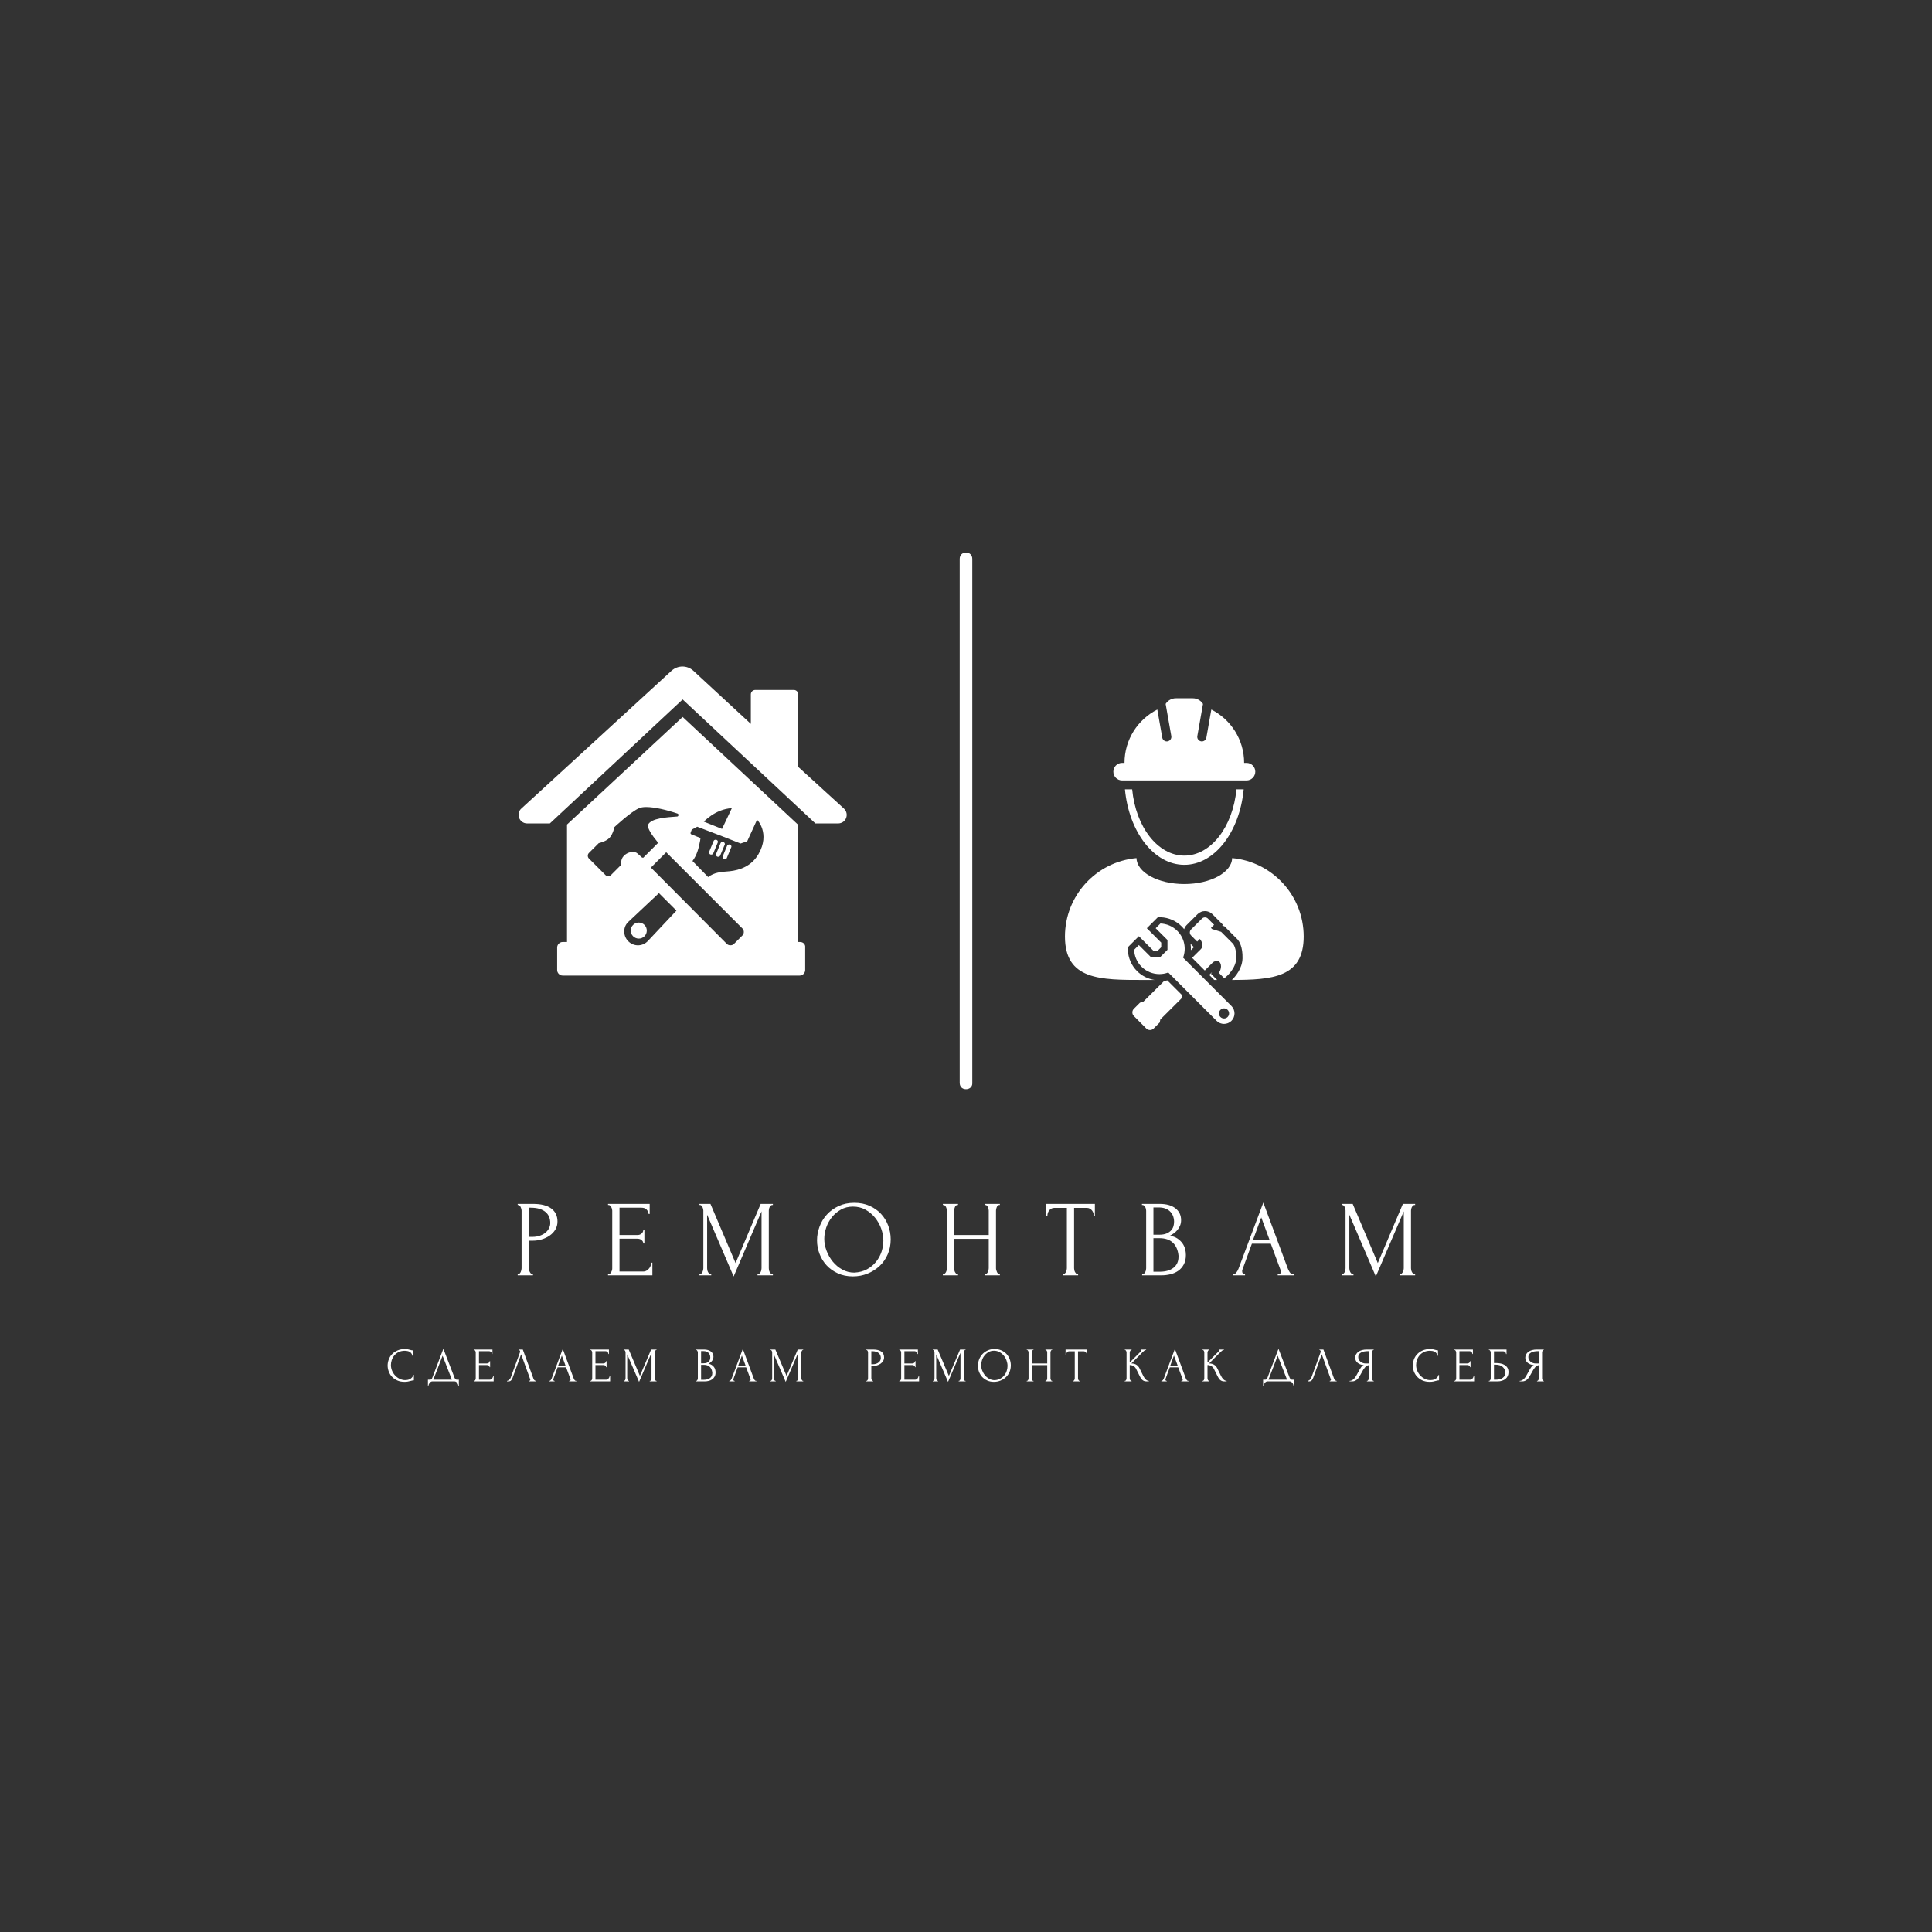 <?xml version="1.0" encoding="UTF-8" standalone="no"?> <svg xmlns="http://www.w3.org/2000/svg" xmlns:xlink="http://www.w3.org/1999/xlink" width="500" height="500" viewBox="0 0 500 500" xml:space="preserve"><rect x="0" y="0" width="500" height="500" fill="#333333" stroke="none"/> <desc>Created with Fabric.js 3.6.3</desc> <defs> </defs> <g transform="matrix(1,0,0,1,250.216,321.25)" style=""><path fill="#ffffff" opacity="1" d="M-116.24-9.40L-116.24-9.68L-112.27-9.68Q-109.16-9.68-107.55-8.49Q-105.94-7.30-105.94-5.12L-105.94-5.12Q-105.94-3.94-106.50-3.02Q-107.06-2.10-107.97-1.47Q-108.88-0.84-110.01-0.50Q-111.15-0.16-112.27-0.16L-112.27-0.16L-113.33-0.16L-113.33 6.98Q-113.33 7.20-113.27 7.47Q-113.22 7.73-113.09 7.96Q-112.97 8.18-112.81 8.35Q-112.66 8.52-112.43 8.52L-112.43 8.52L-112.29 8.52L-112.29 8.80L-116.24 8.80L-116.24 8.52L-116.10 8.52Q-115.91 8.52-115.74 8.35Q-115.57 8.18-115.46 7.96Q-115.35 7.73-115.29 7.47Q-115.23 7.20-115.23 6.98L-115.23 6.98L-115.23-7.95Q-115.23-8.34-115.46-8.84Q-115.68-9.35-116.10-9.40L-116.10-9.40L-116.24-9.40ZM-112.94-8.70L-113.33-8.70L-113.33-1.14L-112.49-1.14Q-111.37-1.14-110.49-1.45Q-109.61-1.76-109.02-2.26Q-108.43-2.77-108.12-3.41Q-107.81-4.06-107.81-4.73L-107.81-4.73Q-107.81-5.54-108.08-6.25Q-108.35-6.97-108.95-7.51Q-109.55-8.06-110.53-8.38Q-111.51-8.70-112.94-8.70L-112.94-8.70Z"></path><path fill="#ffffff" opacity="1" d="M-92.86 8.80L-92.86 8.52L-92.72 8.52Q-92.50 8.52-92.33 8.36Q-92.16 8.21-92.04 7.98Q-91.91 7.76-91.84 7.51Q-91.77 7.26-91.77 7.03L-91.77 7.03L-91.77-7.95Q-91.77-8.14-91.84-8.40Q-91.91-8.65-92.04-8.87Q-92.16-9.10-92.33-9.25Q-92.50-9.40-92.72-9.40L-92.72-9.40L-92.86-9.40L-92.86-9.68L-82.08-9.68L-82.08-7.08L-82.36-7.08Q-82.42-7.72-82.87-8.21Q-83.31-8.70-84.27-8.70L-84.27-8.70L-89.89-8.70L-89.89-1.62L-85.25-1.62Q-84.60-1.62-84.17-2.01Q-83.73-2.40-83.73-2.94L-83.73-2.94L-83.45-2.94L-83.45 0.56L-83.73 0.56Q-83.73 0.06-84.15-0.30Q-84.57-0.67-85.25-0.67L-85.25-0.67L-89.89-0.67L-89.89 7.82L-83.76 7.82Q-83.23 7.82-82.84 7.56Q-82.45 7.31-82.18 6.96Q-81.91 6.61-81.79 6.21Q-81.66 5.80-81.66 5.52L-81.66 5.52L-81.38 5.52L-81.38 8.80L-92.86 8.80Z"></path><path fill="#ffffff" opacity="1" d="M-54.17 8.80L-54.17 8.52L-54.03 8.52Q-53.83 8.52-53.66 8.35Q-53.49 8.18-53.37 7.96Q-53.24 7.73-53.19 7.47Q-53.13 7.20-53.13 6.98L-53.13 6.98L-53.13-7.75L-60.35 9.10L-67.21-6.88L-67.21 6.98Q-67.21 7.20-67.16 7.47Q-67.10 7.73-66.98 7.96Q-66.85 8.18-66.68 8.35Q-66.51 8.52-66.29 8.52L-66.29 8.52L-66.15 8.52L-66.15 8.80L-69.20 8.80L-69.20 8.52L-69.06 8.52Q-68.87 8.52-68.70 8.35Q-68.53 8.18-68.42 7.96Q-68.31 7.73-68.25 7.47Q-68.19 7.20-68.19 6.98L-68.19 6.98L-68.19-7.95Q-68.19-8.14-68.25-8.40Q-68.31-8.65-68.42-8.87Q-68.53-9.10-68.70-9.25Q-68.87-9.40-69.06-9.40L-69.06-9.40L-69.20-9.40L-69.20-9.68L-66.35-9.68L-59.85 5.63L-53.35-9.68L-50.19-9.68L-50.19-9.40L-50.33-9.40Q-50.55-9.40-50.72-9.25Q-50.89-9.10-51.02-8.87Q-51.14-8.65-51.20-8.40Q-51.25-8.14-51.25-7.95L-51.25-7.95L-51.25 6.98Q-51.25 7.20-51.20 7.47Q-51.14 7.73-51.02 7.96Q-50.89 8.18-50.72 8.35Q-50.55 8.52-50.33 8.52L-50.33 8.52L-50.19 8.52L-50.19 8.80L-54.17 8.80Z"></path><path fill="#ffffff" opacity="1" d="M-29.11-9.96L-29.11-9.96Q-26.92-9.96-25.19-9.19Q-23.45-8.42-22.23-7.12Q-21.01-5.82-20.36-4.10Q-19.70-2.38-19.70-0.50L-19.70-0.50Q-19.70 1.60-20.47 3.36Q-21.24 5.13-22.58 6.39Q-23.93 7.65-25.70 8.36Q-27.48 9.08-29.50 9.08L-29.50 9.08Q-31.65 9.08-33.38 8.29Q-35.10 7.51-36.29 6.22Q-37.48 4.93-38.12 3.25Q-38.77 1.57-38.77-0.25L-38.77-0.25Q-38.77-2.04-38.12-3.79Q-37.48-5.54-36.23-6.91Q-34.99-8.28-33.19-9.12Q-31.40-9.96-29.11-9.96ZM-29.13 8.10L-29.13 8.10Q-27.26 8.01-25.84 7.24Q-24.43 6.47-23.48 5.28Q-22.53 4.09-22.06 2.66Q-21.60 1.24-21.60-0.16L-21.60-0.16Q-21.60-1.70-22.16-3.27Q-22.72-4.84-23.76-6.11Q-24.79-7.39-26.24-8.19Q-27.68-8.98-29.47-8.98L-29.47-8.98Q-31.21-8.98-32.58-8.21Q-33.95-7.44-34.92-6.24Q-35.88-5.04-36.39-3.55Q-36.89-2.07-36.89-0.64L-36.89-0.64Q-36.89 0.90-36.30 2.45Q-35.71 4.01-34.68 5.27Q-33.64 6.53-32.23 7.31Q-30.81 8.10-29.13 8.10Z"></path><path fill="#ffffff" opacity="1" d="M4.63 8.80L4.63 8.52L4.77 8.52Q4.97 8.52 5.14 8.36Q5.31 8.21 5.43 7.97Q5.56 7.73 5.61 7.47Q5.67 7.20 5.67 6.98L5.67 6.98L5.67-0.64L-3.29-0.64L-3.29 6.98Q-3.29 7.20-3.23 7.47Q-3.18 7.73-3.07 7.96Q-2.95 8.18-2.80 8.35Q-2.65 8.52-2.42 8.52L-2.42 8.52L-2.28 8.52L-2.28 8.80L-6.20 8.80L-6.20 8.52L-6.06 8.52Q-5.87 8.52-5.70 8.36Q-5.53 8.21-5.40 7.97Q-5.28 7.73-5.22 7.47Q-5.17 7.20-5.17 6.98L-5.17 6.98L-5.17-7.95Q-5.17-8.14-5.22-8.40Q-5.28-8.65-5.39-8.87Q-5.50-9.10-5.67-9.25Q-5.84-9.40-6.06-9.40L-6.06-9.40L-6.20-9.40L-6.20-9.68L-2.28-9.68L-2.28-9.40L-2.42-9.40Q-2.65-9.40-2.81-9.25Q-2.98-9.10-3.08-8.87Q-3.18-8.65-3.23-8.40Q-3.29-8.14-3.29-7.95L-3.29-7.95L-3.29-1.62L5.67-1.62L5.67-7.95Q5.67-8.14 5.61-8.40Q5.56-8.65 5.45-8.87Q5.33-9.10 5.17-9.25Q5.00-9.40 4.77-9.40L4.77-9.40L4.63-9.40L4.63-9.68L8.55-9.68L8.55-9.40L8.41-9.40Q8.19-9.40 8.02-9.25Q7.85-9.10 7.76-8.87Q7.66-8.65 7.60-8.40Q7.55-8.14 7.55-7.95L7.55-7.95L7.55 6.98Q7.55 7.20 7.62 7.47Q7.69 7.73 7.80 7.96Q7.91 8.18 8.06 8.35Q8.22 8.52 8.41 8.52L8.41 8.52L8.55 8.52L8.55 8.80L4.63 8.80Z"></path><path fill="#ffffff" opacity="1" d="M28.66 8.52L28.66 8.52L28.80 8.52L28.80 8.80L24.82 8.80L24.82 8.52L24.96 8.52Q25.19 8.52 25.35 8.35Q25.52 8.18 25.65 7.96Q25.77 7.73 25.83 7.47Q25.89 7.20 25.89 6.98L25.89 6.98L25.89-8.65L22.64-8.65Q22.19-8.65 21.85-8.45Q21.52-8.26 21.29-7.96Q21.07-7.67 20.96-7.32Q20.85-6.97 20.85-6.63L20.85-6.63L20.57-6.63L20.57-9.68L33.14-9.68L33.14-6.63L32.86-6.63Q32.86-6.97 32.75-7.32Q32.63-7.67 32.41-7.96Q32.19-8.26 31.85-8.45Q31.51-8.65 31.07-8.65L31.07-8.65L27.76-8.65L27.76 6.98Q27.76 7.20 27.82 7.47Q27.87 7.73 28.00 7.96Q28.13 8.18 28.28 8.35Q28.43 8.52 28.66 8.52Z"></path><path fill="#ffffff" opacity="1" d="M45.37 8.80L45.37 8.52L45.51 8.52Q45.71 8.52 45.88 8.35Q46.05 8.18 46.17 7.96Q46.30 7.73 46.35 7.47Q46.41 7.20 46.41 6.98L46.41 6.98L46.41-7.92Q46.41-8.12 46.35-8.37Q46.30-8.62 46.17-8.86Q46.05-9.10 45.86-9.25Q45.68-9.40 45.46-9.40L45.46-9.40L45.32-9.40L45.32-9.68L49.91-9.68Q52.51-9.68 53.98-8.54Q55.45-7.39 55.45-5.48L55.45-5.48Q55.45-4.67 55.17-4.03Q54.89-3.38 54.46-2.88Q54.03-2.38 53.52-2.03Q53.02-1.68 52.57-1.45L52.57-1.45Q53.75-1.23 54.53-0.70Q55.31-0.16 55.80 0.52Q56.29 1.21 56.49 1.99Q56.69 2.78 56.69 3.53L56.69 3.53Q56.69 4.99 56.15 5.98Q55.62 6.98 54.74 7.61Q53.86 8.24 52.72 8.52Q51.59 8.80 50.39 8.80L50.39 8.80L45.37 8.80ZM54.78 4.01L54.78 3.70Q54.56 1.54 53.33 0.37Q52.09-0.81 49.85-0.81L49.85-0.81L48.29-0.81L48.29 7.87L49.91 7.87Q52.18 7.87 53.48 6.85Q54.78 5.83 54.78 4.01L54.78 4.01ZM53.63-5.04L53.63-5.23Q53.55-6.86 52.50-7.81Q51.45-8.76 49.69-8.76L49.69-8.76L48.29-8.76L48.29-1.70L49.74-1.70Q50.92-1.70 51.66-2.01Q52.40-2.32 52.85-2.81Q53.30-3.30 53.47-3.89Q53.63-4.48 53.63-5.04L53.63-5.04Z"></path><path fill="#ffffff" opacity="1" d="M80.46 8.80L80.46 8.52L80.60 8.52Q81.27 8.52 81.27 7.90L81.27 7.90Q81.27 7.68 81.19 7.42L81.19 7.42L78.67 0.62L73.77 0.62L71.33 7.31Q71.25 7.54 71.25 7.73L71.25 7.73Q71.25 8.10 71.44 8.31Q71.64 8.52 71.86 8.52L71.86 8.52L72.00 8.52L72.00 8.80L68.89 8.80L68.89 8.52L69.03 8.52Q69.40 8.52 69.75 8.08Q70.10 7.65 70.32 7.06L70.32 7.06L76.73-10.02L83.01 6.89Q83.20 7.45 83.55 7.98Q83.90 8.52 84.46 8.52L84.46 8.52L84.60 8.52L84.60 8.80L80.46 8.80ZM76.20-6.18L74.05-0.33L78.36-0.33L76.20-6.18Z"></path><path fill="#ffffff" opacity="1" d="M112.04 8.80L112.04 8.52L112.18 8.52Q112.38 8.52 112.55 8.35Q112.71 8.18 112.84 7.96Q112.97 7.73 113.02 7.47Q113.08 7.20 113.08 6.98L113.08 6.98L113.08-7.75L105.85 9.10L98.99-6.88L98.99 6.98Q98.99 7.20 99.05 7.47Q99.11 7.73 99.23 7.96Q99.36 8.18 99.53 8.35Q99.69 8.52 99.92 8.52L99.92 8.52L100.06 8.52L100.06 8.80L97.01 8.80L97.01 8.52L97.15 8.52Q97.34 8.52 97.51 8.35Q97.68 8.18 97.79 7.96Q97.90 7.73 97.96 7.47Q98.01 7.20 98.01 6.98L98.01 6.98L98.01-7.95Q98.01-8.14 97.96-8.40Q97.90-8.65 97.79-8.87Q97.68-9.10 97.51-9.25Q97.34-9.40 97.15-9.40L97.15-9.40L97.01-9.40L97.01-9.68L99.86-9.68L106.36 5.63L112.85-9.68L116.02-9.68L116.02-9.40L115.88-9.40Q115.65-9.40 115.49-9.25Q115.32-9.10 115.19-8.87Q115.07-8.65 115.01-8.40Q114.95-8.14 114.95-7.95L114.95-7.95L114.95 6.98Q114.95 7.20 115.01 7.47Q115.07 7.73 115.19 7.96Q115.32 8.18 115.49 8.35Q115.65 8.52 115.88 8.52L115.88 8.52L116.02 8.52L116.02 8.80L112.04 8.80Z"></path></g> <g transform="matrix(0.944 0 0 0.944 176.664 212.449)"> <g style=""> <g transform="matrix(1 0 0 1 7.10543e-15 -20.812)"> <path style="stroke: none; stroke-width: 1; stroke-dasharray: none; stroke-linecap: butt; stroke-dashoffset: 0; stroke-linejoin: miter; stroke-miterlimit: 4; fill: rgb(255,255,255); fill-rule: nonzero; opacity: 1;" transform=" translate(-50, -29.188)" d="M 94.2 46.6 L 81.7 35.2 V 15.3 c 0 -0.6 -0.5 -1.2 -1.2 -1.2 l -10.6 0 c -0.6 0 -1.2 0.5 -1.2 1.2 v 8.1 L 52.9 8.8 c -1.7 -1.5 -4.2 -1.5 -5.9 0 L 5.8 46.6 c -1.6 1.4 -0.6 4.1 1.6 4.1 h 6.2 l 36.4 -34 l 36.4 34 h 6.2 C 94.8 50.7 95.8 48.1 94.2 46.6 z" stroke-linecap="round"></path> </g> <g transform="matrix(1 0 0 1 10.372 7.8)"> <path style="stroke: none; stroke-width: 1; stroke-dasharray: none; stroke-linecap: butt; stroke-dashoffset: 0; stroke-linejoin: miter; stroke-miterlimit: 4; fill: rgb(255,255,255); fill-rule: nonzero; opacity: 1;" transform=" translate(-60.372, -57.8)" d="M 61.2 55.8 c -0.3 -0.1 -0.7 0 -0.8 0.3 L 59.2 59 c -0.1 0.3 0 0.7 0.3 0.8 c 0.3 0.1 0.7 0 0.8 -0.3 l 1.2 -2.9 C 61.7 56.3 61.5 55.9 61.2 55.8 z" stroke-linecap="round"></path> </g> <g transform="matrix(1 0 0 1 8.472 7.2)"> <path style="stroke: none; stroke-width: 1; stroke-dasharray: none; stroke-linecap: butt; stroke-dashoffset: 0; stroke-linejoin: miter; stroke-miterlimit: 4; fill: rgb(255,255,255); fill-rule: nonzero; opacity: 1;" transform=" translate(-58.472, -57.2)" d="M 59.3 55.2 c -0.3 -0.1 -0.7 0 -0.8 0.3 l -1.2 2.9 c -0.1 0.3 0 0.7 0.3 0.8 c 0.3 0.1 0.7 0 0.8 -0.3 l 1.2 -2.9 C 59.8 55.7 59.6 55.3 59.3 55.2 z" stroke-linecap="round"></path> </g> <g transform="matrix(0.707 -0.707 0.707 0.707 -12.025 30.071)"> <ellipse style="stroke: none; stroke-width: 1; stroke-dasharray: none; stroke-linecap: butt; stroke-dashoffset: 0; stroke-linejoin: miter; stroke-miterlimit: 4; fill: rgb(255,255,255); fill-rule: nonzero; opacity: 1;" cx="0" cy="0" rx="2.2" ry="2.2"></ellipse> </g> <g transform="matrix(1 0 0 1 12.172 8.5)"> <path style="stroke: none; stroke-width: 1; stroke-dasharray: none; stroke-linecap: butt; stroke-dashoffset: 0; stroke-linejoin: miter; stroke-miterlimit: 4; fill: rgb(255,255,255); fill-rule: nonzero; opacity: 1;" transform=" translate(-62.172, -58.5)" d="M 63 56.5 c -0.3 -0.1 -0.7 0 -0.8 0.3 L 61 59.7 c -0.1 0.3 0 0.7 0.3 0.8 c 0.3 0.1 0.7 0 0.8 -0.3 l 1.2 -2.9 C 63.5 57 63.3 56.6 63 56.5 z" stroke-linecap="round"></path> </g> <g transform="matrix(1 0 0 1 -0.395 6.95)"> <path style="stroke: none; stroke-width: 1; stroke-dasharray: none; stroke-linecap: butt; stroke-dashoffset: 0; stroke-linejoin: miter; stroke-miterlimit: 4; fill: rgb(255,255,255); fill-rule: nonzero; opacity: 1;" transform=" translate(-49.605, -56.95)" d="M 82.2 83.2 h -0.6 c 0 -0.1 0 -0.2 0 -0.4 V 51 L 50 21.5 L 18.3 51 v 31.8 c 0 0.1 0 0.3 0 0.4 h -1.2 c -0.8 0 -1.5 0.7 -1.5 1.5 v 6.2 c 0 0.8 0.7 1.5 1.5 1.5 h 65 c 0.8 0 1.5 -0.7 1.5 -1.5 v -6.2 C 83.7 83.9 83.1 83.2 82.2 83.2 z M 63.5 46.5 l -2.7 5.7 l 0 0 l -5 -2 C 55.8 50.3 58.8 46.8 63.5 46.5 z M 33.2 60.9 c -0.1 0.4 -0.2 0.8 -0.2 1.3 l -2.7 2.7 c -0.2 0.2 -0.5 0.3 -0.7 0.3 s -0.5 -0.1 -0.7 -0.3 l -4.6 -4.6 c -0.4 -0.4 -0.4 -1.1 0 -1.5 l 2.7 -2.7 c 0 0 1.9 -0.4 2.9 -1.4 c 1 -1 1.4 -3 1.4 -3 s 4.6 -4.3 6.8 -5.2 c 0.5 -0.2 1.1 -0.3 1.9 -0.3 c 2.3 0 5.7 0.8 8.6 1.8 c 0.4 0.1 0.3 0.8 -0.1 0.8 c -2.6 0.2 -7.2 0.4 -8 2.3 c -0.3 0.8 1.3 3.1 2.4 4.4 c 0.2 0.2 0.2 0.4 0.3 0.6 l 0 0 l -4.2 4.2 l 0 0 l 0.2 -0.2 c -0.2 0 -0.5 -0.1 -0.6 -0.3 l -0.9 -0.8 c 0 0 0 0 0 0 c -0.4 -0.4 -0.9 -0.5 -1.5 -0.5 C 34.8 58.6 33.4 59.6 33.2 60.9 z M 40.5 82.9 c -1.5 1.6 -3.9 1.6 -5.4 0.1 c -1.5 -1.5 -1.5 -4 0.1 -5.4 l 8.3 -7.8 l 4.8 4.8 L 40.5 82.9 z M 66.4 81.4 l -2.3 2.3 c -0.3 0.3 -0.6 0.4 -1 0.4 c -0.4 0 -0.7 -0.1 -1 -0.4 L 41.3 62.8 l 4.2 -4.2 l 20.9 20.9 C 66.9 80 66.9 80.9 66.4 81.4 z M 70.8 59.1 c -1.9 3.3 -5.1 4.4 -7.9 4.7 c -2.5 0.2 -4.2 0.3 -5.9 1.6 L 52.7 61 c 1.2 -1.6 1.7 -3.4 2.1 -5.6 l 0.1 -0.7 l -2.5 -1 c -0.2 -0.1 -0.3 -0.3 -0.2 -0.5 l 0.3 -0.8 l 1.5 -0.8 l 6.8 2.6 l 5.1 2 l 1.8 -0.6 l 2.7 -5.9 C 70.4 49.6 74.1 53.4 70.8 59.1 z" stroke-linecap="round"></path> </g> </g> </g> <g transform="matrix(0 1.628 -1.628 0 250 212.449)"> <path style="stroke: none; stroke-width: 0; stroke-dasharray: none; stroke-linecap: butt; stroke-dashoffset: 0; stroke-linejoin: miter; stroke-miterlimit: 4; fill: rgb(255,255,255); fill-rule: nonzero; opacity: 1;" transform=" translate(-49.95, -50)" d="M 91.7 49 H 8.3 c -0.6 0 -1 0.4 -1 1 s 0.4 1 1 1 h 83.3 c 0.6 0 1 -0.4 1 -1 S 92.2 49 91.7 49 z" stroke-linecap="round"></path> </g> <g transform="matrix(1,0,0,1,250,353.58)" style=""><path fill="#ffffff" opacity="1" d="M-145.20-4.00L-145.20-4.00Q-146.13-4.00-146.81-3.67Q-147.49-3.34-147.94-2.80Q-148.39-2.27-148.61-1.61Q-148.83-0.95-148.83-0.30L-148.83-0.30Q-148.83 0.44-148.54 1.15Q-148.25 1.85-147.74 2.40Q-147.24 2.94-146.56 3.27Q-145.89 3.60-145.10 3.60L-145.10 3.60Q-144.88 3.60-144.57 3.55Q-144.26 3.50-143.96 3.36Q-143.66 3.21-143.41 2.95Q-143.15 2.69-143.01 2.26L-143.01 2.26L-142.89 2.26L-142.89 3.65Q-143.08 3.65-143.28 3.70Q-143.49 3.75-143.74 3.81L-143.74 3.81Q-144.06 3.90-144.46 3.98Q-144.85 4.05-145.29 4.05L-145.29 4.05Q-146.38 4.05-147.20 3.68Q-148.03 3.30-148.58 2.70Q-149.13 2.10-149.40 1.35Q-149.68 0.59-149.68-0.19L-149.68-0.19Q-149.68-0.96-149.40-1.72Q-149.13-2.49-148.56-3.09Q-148.00-3.70-147.15-4.07Q-146.30-4.45-145.15-4.45L-145.15-4.45Q-144.74-4.45-144.41-4.37Q-144.08-4.30-143.81-4.22L-143.81-4.22Q-143.63-4.16-143.47-4.13Q-143.31-4.10-143.16-4.10L-143.16-4.10L-143.16-2.71L-143.29-2.71Q-143.36-3.10-143.56-3.35Q-143.76-3.61-144.03-3.75Q-144.30-3.89-144.61-3.94Q-144.91-4.00-145.20-4.00Z"></path><path fill="#ffffff" opacity="1" d="M-131.78 3.49L-131.25 3.49L-131.25 5.05L-131.38 5.05Q-131.39 4.89-131.46 4.69Q-131.54 4.49-131.67 4.32Q-131.80 4.15-131.98 4.04Q-132.15 3.93-132.36 3.93L-132.36 3.93L-138.13 3.93Q-138.34 3.93-138.51 4.05Q-138.69 4.16-138.82 4.33Q-138.95 4.50-139.03 4.70Q-139.11 4.90-139.13 5.05L-139.13 5.05L-139.25 5.05L-139.25 3.49L-138.70 3.49Q-138.30 3.49-138.14 3.03L-138.14 3.03L-135.26-4.51L-132.36 2.99Q-132.28 3.18-132.13 3.33Q-131.98 3.49-131.78 3.49L-131.78 3.49ZM-135.46-2.72L-137.86 3.49L-133.05 3.49L-135.46-2.72Z"></path><path fill="#ffffff" opacity="1" d="M-127.36 3.93L-127.36 3.80L-127.30 3.80Q-127.20 3.80-127.13 3.73Q-127.05 3.66-126.99 3.56Q-126.94 3.46-126.91 3.35Q-126.88 3.24-126.88 3.14L-126.88 3.14L-126.88-3.55Q-126.88-3.64-126.91-3.75Q-126.94-3.86-126.99-3.96Q-127.05-4.06-127.13-4.13Q-127.20-4.20-127.30-4.20L-127.30-4.20L-127.36-4.20L-127.36-4.32L-122.55-4.32L-122.55-3.16L-122.68-3.16Q-122.70-3.45-122.90-3.67Q-123.10-3.89-123.53-3.89L-123.53-3.89L-126.04-3.89L-126.04-0.72L-123.96-0.72Q-123.68-0.72-123.48-0.90Q-123.29-1.07-123.29-1.31L-123.29-1.31L-123.16-1.31L-123.16 0.25L-123.29 0.25Q-123.29 0.03-123.48-0.14Q-123.66-0.30-123.96-0.30L-123.96-0.30L-126.04-0.30L-126.04 3.49L-123.30 3.49Q-123.06 3.49-122.89 3.38Q-122.71 3.26-122.59 3.11Q-122.48 2.95-122.42 2.77Q-122.36 2.59-122.36 2.46L-122.36 2.46L-122.24 2.46L-122.24 3.93L-127.36 3.93Z"></path><path fill="#ffffff" opacity="1" d="M-115.13-3.09L-117.36 3.05Q-117.48 3.38-117.71 3.65Q-117.95 3.93-118.41 3.93L-118.41 3.93L-118.80 3.93L-118.80 3.80Q-118.73 3.80-118.60 3.76Q-118.48 3.71-118.34 3.61Q-118.20 3.51-118.06 3.36Q-117.93 3.20-117.83 2.96L-117.83 2.96L-115.46-3.51Q-115.40-3.70-115.40-3.80L-115.40-3.80Q-115.40-3.99-115.51-4.09Q-115.61-4.20-115.73-4.20L-115.73-4.20L-115.73-4.32L-114.70-4.32L-111.90 3.33Q-111.84 3.50-111.66 3.65Q-111.49 3.79-111.28 3.80L-111.28 3.80L-111.28 3.93L-113.06 3.93L-113.06 3.80Q-112.96 3.80-112.86 3.72Q-112.75 3.64-112.75 3.50L-112.75 3.50Q-112.75 3.46-112.78 3.39L-112.78 3.39L-115.13-3.09Z"></path><path fill="#ffffff" opacity="1" d="M-102.70 3.93L-102.70 3.80L-102.64 3.80Q-102.34 3.80-102.34 3.53L-102.34 3.53Q-102.34 3.43-102.37 3.31L-102.37 3.31L-103.50 0.28L-105.69 0.28L-106.77 3.26Q-106.81 3.36-106.81 3.45L-106.81 3.45Q-106.81 3.61-106.72 3.71Q-106.64 3.80-106.54 3.80L-106.54 3.80L-106.47 3.80L-106.47 3.93L-107.86 3.93L-107.86 3.80L-107.80 3.80Q-107.64 3.80-107.48 3.61Q-107.32 3.41-107.22 3.15L-107.22 3.15L-104.36-4.47L-101.56 3.08Q-101.47 3.33-101.32 3.56Q-101.16 3.80-100.91 3.80L-100.91 3.80L-100.85 3.80L-100.85 3.93L-102.70 3.93ZM-104.60-2.76L-105.56-0.15L-103.64-0.15L-104.60-2.76Z"></path><path fill="#ffffff" opacity="1" d="M-97.22 3.93L-97.22 3.80L-97.16 3.80Q-97.06 3.80-96.99 3.73Q-96.91 3.66-96.86 3.56Q-96.80 3.46-96.77 3.35Q-96.74 3.24-96.74 3.14L-96.74 3.14L-96.74-3.55Q-96.74-3.64-96.77-3.75Q-96.80-3.86-96.86-3.96Q-96.91-4.06-96.99-4.13Q-97.06-4.20-97.16-4.20L-97.16-4.20L-97.22-4.20L-97.22-4.32L-92.41-4.32L-92.41-3.16L-92.54-3.16Q-92.56-3.45-92.76-3.67Q-92.96-3.89-93.39-3.89L-93.39-3.89L-95.90-3.89L-95.90-0.72L-93.82-0.72Q-93.54-0.72-93.34-0.90Q-93.15-1.07-93.15-1.31L-93.15-1.31L-93.02-1.31L-93.02 0.25L-93.15 0.25Q-93.15 0.03-93.34-0.14Q-93.52-0.30-93.82-0.30L-93.82-0.30L-95.90-0.30L-95.90 3.49L-93.16 3.49Q-92.92 3.49-92.75 3.38Q-92.57 3.26-92.46 3.11Q-92.34 2.95-92.28 2.77Q-92.22 2.59-92.22 2.46L-92.22 2.46L-92.10 2.46L-92.10 3.93L-97.22 3.93Z"></path><path fill="#ffffff" opacity="1" d="M-81.85 3.93L-81.85 3.80L-81.79 3.80Q-81.70 3.80-81.63 3.73Q-81.55 3.65-81.49 3.55Q-81.44 3.45-81.41 3.33Q-81.39 3.21-81.39 3.11L-81.39 3.11L-81.39-3.46L-84.61 4.06L-87.68-3.07L-87.68 3.11Q-87.68 3.21-87.65 3.33Q-87.63 3.45-87.57 3.55Q-87.51 3.65-87.44 3.73Q-87.36 3.80-87.26 3.80L-87.26 3.80L-87.20 3.80L-87.20 3.93L-88.56 3.93L-88.56 3.80L-88.50 3.80Q-88.41 3.80-88.34 3.73Q-88.26 3.65-88.21 3.55Q-88.16 3.45-88.14 3.33Q-88.11 3.21-88.11 3.11L-88.11 3.11L-88.11-3.55Q-88.11-3.64-88.14-3.75Q-88.16-3.86-88.21-3.96Q-88.26-4.06-88.34-4.13Q-88.41-4.20-88.50-4.20L-88.50-4.20L-88.56-4.20L-88.56-4.32L-87.29-4.32L-84.39 2.51L-81.49-4.32L-80.08-4.32L-80.08-4.20L-80.14-4.20Q-80.24-4.20-80.31-4.13Q-80.39-4.06-80.44-3.96Q-80.50-3.86-80.53-3.75Q-80.55-3.64-80.55-3.55L-80.55-3.55L-80.55 3.11Q-80.55 3.21-80.53 3.33Q-80.50 3.45-80.44 3.55Q-80.39 3.65-80.31 3.73Q-80.24 3.80-80.14 3.80L-80.14 3.80L-80.08 3.80L-80.08 3.93L-81.85 3.93Z"></path><path fill="#ffffff" opacity="1" d=""></path><path fill="#ffffff" opacity="1" d="M-69.86 3.93L-69.86 3.80L-69.80 3.80Q-69.71 3.80-69.64 3.73Q-69.56 3.65-69.51 3.55Q-69.45 3.45-69.43 3.33Q-69.40 3.21-69.40 3.11L-69.40 3.11L-69.40-3.54Q-69.40-3.62-69.43-3.74Q-69.45-3.85-69.51-3.95Q-69.56-4.06-69.64-4.13Q-69.73-4.20-69.83-4.20L-69.83-4.20L-69.89-4.20L-69.89-4.32L-67.84-4.32Q-66.68-4.32-66.02-3.81Q-65.36-3.30-65.36-2.45L-65.36-2.45Q-65.36-2.09-65.49-1.80Q-65.61-1.51-65.81-1.29Q-66.00-1.06-66.23-0.90Q-66.45-0.75-66.65-0.65L-66.65-0.65Q-66.13-0.55-65.78-0.31Q-65.43-0.07-65.21 0.23Q-64.99 0.54-64.90 0.89Q-64.81 1.24-64.81 1.58L-64.81 1.58Q-64.81 2.23-65.05 2.67Q-65.29 3.11-65.68 3.40Q-66.08 3.68-66.58 3.80Q-67.09 3.93-67.63 3.93L-67.63 3.93L-69.86 3.93ZM-65.66 1.79L-65.66 1.65Q-65.76 0.69-66.31 0.16Q-66.86-0.36-67.86-0.36L-67.86-0.36L-68.56-0.36L-68.56 3.51L-67.84 3.51Q-66.83 3.51-66.24 3.06Q-65.66 2.60-65.66 1.79L-65.66 1.79ZM-66.18-2.25L-66.18-2.34Q-66.21-3.06-66.68-3.49Q-67.15-3.91-67.94-3.91L-67.94-3.91L-68.56-3.91L-68.56-0.76L-67.91-0.76Q-67.39-0.76-67.06-0.90Q-66.73-1.04-66.53-1.25Q-66.33-1.47-66.25-1.74Q-66.18-2.00-66.18-2.25L-66.18-2.25Z"></path><path fill="#ffffff" opacity="1" d="M-56.10 3.93L-56.10 3.80L-56.04 3.80Q-55.74 3.80-55.74 3.53L-55.74 3.53Q-55.74 3.43-55.78 3.31L-55.78 3.31L-56.90 0.28L-59.09 0.28L-60.18 3.26Q-60.21 3.36-60.21 3.45L-60.21 3.45Q-60.21 3.61-60.13 3.71Q-60.04 3.80-59.94 3.80L-59.94 3.80L-59.88 3.80L-59.88 3.93L-61.26 3.93L-61.26 3.80L-61.20 3.80Q-61.04 3.80-60.88 3.61Q-60.73 3.41-60.63 3.15L-60.63 3.15L-57.76-4.47L-54.96 3.08Q-54.88 3.33-54.72 3.56Q-54.56 3.80-54.31 3.80L-54.31 3.80L-54.25 3.80L-54.25 3.93L-56.10 3.93ZM-58.00-2.76L-58.96-0.15L-57.04-0.15L-58.00-2.76Z"></path><path fill="#ffffff" opacity="1" d="M-43.90 3.93L-43.90 3.80L-43.84 3.80Q-43.75 3.80-43.68 3.73Q-43.60 3.65-43.54 3.55Q-43.49 3.45-43.46 3.33Q-43.44 3.21-43.44 3.11L-43.44 3.11L-43.44-3.46L-46.66 4.06L-49.73-3.07L-49.73 3.11Q-49.73 3.21-49.70 3.33Q-49.68 3.45-49.62 3.55Q-49.56 3.65-49.49 3.73Q-49.41 3.80-49.31 3.80L-49.31 3.80L-49.25 3.80L-49.25 3.93L-50.61 3.93L-50.61 3.80L-50.55 3.80Q-50.46 3.80-50.39 3.73Q-50.31 3.65-50.26 3.55Q-50.21 3.45-50.19 3.33Q-50.16 3.21-50.16 3.11L-50.16 3.11L-50.16-3.55Q-50.16-3.64-50.19-3.75Q-50.21-3.86-50.26-3.96Q-50.31-4.06-50.39-4.13Q-50.46-4.20-50.55-4.20L-50.55-4.20L-50.61-4.20L-50.61-4.32L-49.34-4.32L-46.44 2.51L-43.54-4.32L-42.13-4.32L-42.13-4.20L-42.19-4.20Q-42.29-4.20-42.36-4.13Q-42.44-4.06-42.49-3.96Q-42.55-3.86-42.58-3.75Q-42.60-3.64-42.60-3.55L-42.60-3.55L-42.60 3.11Q-42.60 3.21-42.58 3.33Q-42.55 3.45-42.49 3.55Q-42.44 3.65-42.36 3.73Q-42.29 3.80-42.19 3.80L-42.19 3.80L-42.13 3.80L-42.13 3.93L-43.90 3.93Z"></path><path fill="#ffffff" opacity="1" d=""></path><path fill="#ffffff" opacity="1" d=""></path><path fill="#ffffff" opacity="1" d="M-25.80-4.20L-25.80-4.32L-24.03-4.32Q-22.64-4.32-21.92-3.79Q-21.20-3.26-21.20-2.29L-21.20-2.29Q-21.20-1.76-21.45-1.35Q-21.70-0.94-22.11-0.65Q-22.51-0.37-23.02-0.22Q-23.53-0.07-24.03-0.07L-24.03-0.07L-24.50-0.07L-24.50 3.11Q-24.50 3.21-24.48 3.33Q-24.45 3.45-24.39 3.55Q-24.34 3.65-24.27 3.73Q-24.20 3.80-24.10 3.80L-24.10 3.80L-24.04 3.80L-24.04 3.93L-25.80 3.93L-25.80 3.80L-25.74 3.80Q-25.65 3.80-25.58 3.73Q-25.50 3.65-25.45 3.55Q-25.40 3.45-25.38 3.33Q-25.35 3.21-25.35 3.11L-25.35 3.11L-25.35-3.55Q-25.35-3.72-25.45-3.95Q-25.55-4.17-25.74-4.20L-25.74-4.20L-25.80-4.20ZM-24.33-3.89L-24.50-3.89L-24.50-0.51L-24.13-0.51Q-23.63-0.51-23.23-0.65Q-22.84-0.79-22.58-1.01Q-22.31-1.24-22.18-1.52Q-22.04-1.81-22.04-2.11L-22.04-2.11Q-22.04-2.47-22.16-2.79Q-22.28-3.11-22.54-3.35Q-22.81-3.60-23.25-3.74Q-23.69-3.89-24.33-3.89L-24.33-3.89Z"></path><path fill="#ffffff" opacity="1" d="M-17.26 3.93L-17.26 3.80L-17.20 3.80Q-17.10 3.80-17.03 3.73Q-16.95 3.66-16.89 3.56Q-16.84 3.46-16.81 3.35Q-16.78 3.24-16.78 3.14L-16.78 3.14L-16.78-3.55Q-16.78-3.64-16.81-3.75Q-16.84-3.86-16.89-3.96Q-16.95-4.06-17.03-4.13Q-17.10-4.20-17.20-4.20L-17.20-4.20L-17.26-4.20L-17.26-4.32L-12.45-4.32L-12.45-3.16L-12.58-3.16Q-12.60-3.45-12.80-3.67Q-13.00-3.89-13.43-3.89L-13.43-3.89L-15.94-3.89L-15.94-0.72L-13.86-0.72Q-13.58-0.72-13.38-0.90Q-13.19-1.07-13.19-1.31L-13.19-1.31L-13.06-1.31L-13.06 0.25L-13.19 0.25Q-13.19 0.03-13.38-0.14Q-13.56-0.30-13.86-0.30L-13.86-0.30L-15.94-0.30L-15.94 3.49L-13.20 3.49Q-12.96 3.49-12.79 3.38Q-12.61 3.26-12.49 3.11Q-12.38 2.95-12.32 2.77Q-12.26 2.59-12.26 2.46L-12.26 2.46L-12.14 2.46L-12.14 3.93L-17.26 3.93Z"></path><path fill="#ffffff" opacity="1" d="M-1.89 3.93L-1.89 3.80L-1.83 3.80Q-1.74 3.80-1.66 3.73Q-1.59 3.65-1.53 3.55Q-1.48 3.45-1.45 3.33Q-1.43 3.21-1.43 3.11L-1.43 3.11L-1.43-3.46L-4.65 4.06L-7.71-3.07L-7.71 3.11Q-7.71 3.21-7.69 3.33Q-7.66 3.45-7.61 3.55Q-7.55 3.65-7.48 3.73Q-7.40 3.80-7.30 3.80L-7.30 3.80L-7.24 3.80L-7.24 3.93L-8.60 3.93L-8.60 3.80L-8.54 3.80Q-8.45 3.80-8.38 3.73Q-8.30 3.65-8.25 3.55Q-8.20 3.45-8.18 3.33Q-8.15 3.21-8.15 3.11L-8.15 3.11L-8.15-3.55Q-8.15-3.64-8.18-3.75Q-8.20-3.86-8.25-3.96Q-8.30-4.06-8.38-4.13Q-8.45-4.20-8.54-4.20L-8.54-4.20L-8.60-4.20L-8.60-4.32L-7.33-4.32L-4.43 2.51L-1.53-4.32L-0.11-4.32L-0.11-4.20L-0.18-4.20Q-0.28-4.20-0.35-4.13Q-0.43-4.06-0.48-3.96Q-0.54-3.86-0.56-3.75Q-0.59-3.64-0.59-3.55L-0.59-3.55L-0.59 3.11Q-0.59 3.21-0.56 3.33Q-0.54 3.45-0.48 3.55Q-0.43 3.65-0.35 3.73Q-0.28 3.80-0.18 3.80L-0.18 3.80L-0.11 3.80L-0.11 3.93L-1.89 3.93Z"></path><path fill="#ffffff" opacity="1" d="M7.40-4.45L7.40-4.45Q8.37-4.45 9.15-4.10Q9.92-3.76 10.47-3.18Q11.01-2.60 11.31-1.83Q11.60-1.06 11.60-0.22L11.60-0.22Q11.60 0.71 11.26 1.50Q10.91 2.29 10.31 2.85Q9.71 3.41 8.92 3.73Q8.12 4.05 7.22 4.05L7.22 4.05Q6.26 4.05 5.49 3.70Q4.72 3.35 4.19 2.78Q3.66 2.20 3.37 1.45Q3.09 0.70 3.09-0.11L3.09-0.11Q3.09-0.91 3.37-1.69Q3.66-2.47 4.22-3.09Q4.77-3.70 5.57-4.07Q6.37-4.45 7.40-4.45ZM7.39 3.61L7.39 3.61Q8.22 3.58 8.86 3.23Q9.49 2.89 9.91 2.36Q10.34 1.83 10.54 1.19Q10.75 0.55 10.75-0.07L10.75-0.07Q10.75-0.76 10.50-1.46Q10.25-2.16 9.79-2.73Q9.32-3.30 8.68-3.65Q8.04-4.01 7.24-4.01L7.24-4.01Q6.46-4.01 5.85-3.67Q5.24-3.32 4.81-2.79Q4.37-2.25 4.15-1.59Q3.92-0.92 3.92-0.29L3.92-0.29Q3.92 0.40 4.19 1.10Q4.45 1.79 4.91 2.35Q5.37 2.91 6.01 3.26Q6.64 3.61 7.39 3.61Z"></path><path fill="#ffffff" opacity="1" d="M20.56 3.93L20.56 3.80L20.62 3.80Q20.71 3.80 20.79 3.73Q20.86 3.66 20.92 3.56Q20.97 3.45 21.00 3.33Q21.02 3.21 21.02 3.11L21.02 3.11L21.02-0.29L17.02-0.29L17.02 3.11Q17.02 3.21 17.05 3.33Q17.07 3.45 17.12 3.55Q17.17 3.65 17.24 3.73Q17.31 3.80 17.41 3.80L17.41 3.80L17.47 3.80L17.47 3.93L15.72 3.93L15.72 3.80L15.79 3.80Q15.87 3.80 15.95 3.73Q16.02 3.66 16.08 3.56Q16.14 3.45 16.16 3.33Q16.19 3.21 16.19 3.11L16.19 3.11L16.19-3.55Q16.19-3.64 16.16-3.75Q16.14-3.86 16.09-3.96Q16.04-4.06 15.96-4.13Q15.89-4.20 15.79-4.20L15.79-4.20L15.72-4.20L15.72-4.32L17.47-4.32L17.47-4.20L17.41-4.20Q17.31-4.20 17.24-4.13Q17.16-4.06 17.12-3.96Q17.07-3.86 17.05-3.75Q17.02-3.64 17.02-3.55L17.02-3.55L17.02-0.72L21.02-0.72L21.02-3.55Q21.02-3.64 21.00-3.75Q20.97-3.86 20.92-3.96Q20.87-4.06 20.80-4.13Q20.72-4.20 20.62-4.20L20.62-4.20L20.56-4.20L20.56-4.32L22.31-4.32L22.31-4.20L22.25-4.20Q22.15-4.20 22.07-4.13Q22.00-4.06 21.96-3.96Q21.91-3.86 21.89-3.75Q21.86-3.64 21.86-3.55L21.86-3.55L21.86 3.11Q21.86 3.21 21.89 3.33Q21.92 3.45 21.97 3.55Q22.02 3.65 22.09 3.73Q22.16 3.80 22.25 3.80L22.25 3.80L22.31 3.80L22.31 3.93L20.56 3.93Z"></path><path fill="#ffffff" opacity="1" d="M29.39 3.80L29.39 3.80L29.45 3.80L29.45 3.93L27.67 3.93L27.67 3.80L27.74 3.80Q27.84 3.80 27.91 3.73Q27.99 3.65 28.04 3.55Q28.10 3.45 28.12 3.33Q28.15 3.21 28.15 3.11L28.15 3.11L28.15-3.86L26.70-3.86Q26.50-3.86 26.35-3.77Q26.20-3.69 26.10-3.55Q26.00-3.42 25.95-3.27Q25.90-3.11 25.90-2.96L25.90-2.96L25.77-2.96L25.77-4.32L31.39-4.32L31.39-2.96L31.26-2.96Q31.26-3.11 31.21-3.27Q31.16-3.42 31.06-3.55Q30.96-3.69 30.81-3.77Q30.66-3.86 30.46-3.86L30.46-3.86L28.99-3.86L28.99 3.11Q28.99 3.21 29.01 3.33Q29.04 3.45 29.09 3.55Q29.15 3.65 29.22 3.73Q29.29 3.80 29.39 3.80Z"></path><path fill="#ffffff" opacity="1" d=""></path><path fill="#ffffff" opacity="1" d="M41.07 3.93L41.07 3.80L41.14 3.80Q41.24 3.80 41.31 3.73Q41.39 3.65 41.44 3.55Q41.50 3.45 41.52 3.33Q41.55 3.21 41.55 3.11L41.55 3.11L41.55-3.55Q41.55-3.64 41.52-3.75Q41.50-3.86 41.44-3.96Q41.39-4.06 41.31-4.13Q41.24-4.20 41.15-4.20L41.15-4.20L41.09-4.20L41.09-4.32L42.86-4.32L42.86-4.20L42.80-4.20Q42.70-4.20 42.62-4.13Q42.55-4.06 42.49-3.96Q42.44-3.86 42.41-3.75Q42.37-3.64 42.37-3.55L42.37-3.55L42.37-0.96L45.27-3.85Q45.37-3.95 45.37-4.09L45.37-4.09Q45.37-4.20 45.27-4.20L45.27-4.20L45.27-4.32L46.62-4.32L46.62-4.20Q46.37-4.19 46.18-4.05Q45.99-3.91 45.76-3.69L45.76-3.69L42.80-0.72Q43.61-0.70 44.11-0.37Q44.61-0.05 44.90 0.53L44.90 0.53L45.89 2.53Q45.97 2.71 46.12 2.93Q46.26 3.15 46.44 3.35Q46.62 3.54 46.85 3.67Q47.07 3.80 47.32 3.80L47.32 3.80L47.32 3.93L46.70 3.93Q46.34 3.93 46.07 3.82Q45.81 3.71 45.62 3.53Q45.42 3.35 45.28 3.13Q45.14 2.90 45.02 2.68L45.02 2.68L44.01 0.66Q43.77 0.20 43.36-0.04Q42.94-0.29 42.37-0.31L42.37-0.31L42.37 3.11Q42.37 3.21 42.40 3.33Q42.42 3.44 42.47 3.55Q42.52 3.65 42.60 3.72Q42.67 3.79 42.76 3.80L42.76 3.80L42.85 3.80L42.85 3.93L41.07 3.93Z"></path><path fill="#ffffff" opacity="1" d="M55.72 3.93L55.72 3.80L55.79 3.80Q56.09 3.80 56.09 3.53L56.09 3.53Q56.09 3.43 56.05 3.31L56.05 3.31L54.92 0.28L52.74 0.28L51.65 3.26Q51.61 3.36 51.61 3.45L51.61 3.45Q51.61 3.61 51.70 3.71Q51.79 3.80 51.89 3.80L51.89 3.80L51.95 3.80L51.95 3.93L50.56 3.93L50.56 3.80L50.62 3.80Q50.79 3.80 50.94 3.61Q51.10 3.41 51.20 3.15L51.20 3.15L54.06-4.47L56.86 3.08Q56.95 3.33 57.11 3.56Q57.26 3.80 57.51 3.80L57.51 3.80L57.57 3.80L57.57 3.93L55.72 3.93ZM53.82-2.76L52.86-0.15L54.79-0.15L53.82-2.76Z"></path><path fill="#ffffff" opacity="1" d="M61.20 3.93L61.20 3.80L61.26 3.80Q61.36 3.80 61.44 3.73Q61.51 3.65 61.57 3.55Q61.62 3.45 61.65 3.33Q61.67 3.21 61.67 3.11L61.67 3.11L61.67-3.55Q61.67-3.64 61.65-3.75Q61.62-3.86 61.57-3.96Q61.51-4.06 61.44-4.13Q61.36-4.20 61.27-4.20L61.27-4.20L61.21-4.20L61.21-4.32L62.99-4.32L62.99-4.20L62.92-4.20Q62.82-4.20 62.75-4.13Q62.67-4.06 62.62-3.96Q62.56-3.86 62.53-3.75Q62.50-3.64 62.50-3.55L62.50-3.55L62.50-0.96L65.40-3.85Q65.50-3.95 65.50-4.09L65.50-4.09Q65.50-4.20 65.40-4.20L65.40-4.20L65.40-4.32L66.75-4.32L66.75-4.20Q66.50-4.19 66.31-4.05Q66.11-3.91 65.89-3.69L65.89-3.69L62.92-0.72Q63.74-0.70 64.24-0.37Q64.74-0.05 65.02 0.53L65.02 0.53L66.01 2.53Q66.10 2.71 66.24 2.93Q66.39 3.15 66.57 3.35Q66.75 3.54 66.97 3.67Q67.20 3.80 67.45 3.80L67.45 3.80L67.45 3.93L66.82 3.93Q66.46 3.93 66.20 3.82Q65.94 3.71 65.74 3.53Q65.55 3.35 65.41 3.13Q65.26 2.90 65.15 2.68L65.15 2.68L64.14 0.66Q63.90 0.20 63.48-0.04Q63.06-0.29 62.50-0.31L62.50-0.31L62.50 3.11Q62.50 3.21 62.52 3.33Q62.55 3.44 62.60 3.55Q62.65 3.65 62.72 3.72Q62.80 3.79 62.89 3.80L62.89 3.80L62.97 3.80L62.97 3.93L61.20 3.93Z"></path><path fill="#ffffff" opacity="1" d=""></path><path fill="#ffffff" opacity="1" d="M84.36 3.49L84.89 3.49L84.89 5.05L84.76 5.05Q84.75 4.89 84.67 4.69Q84.60 4.49 84.47 4.32Q84.34 4.15 84.16 4.04Q83.99 3.93 83.77 3.93L83.77 3.93L78.01 3.93Q77.80 3.93 77.62 4.05Q77.45 4.16 77.32 4.33Q77.19 4.50 77.11 4.70Q77.02 4.90 77.01 5.05L77.01 5.05L76.89 5.05L76.89 3.49L77.44 3.49Q77.84 3.49 78.00 3.03L78.00 3.03L80.87-4.51L83.77 2.99Q83.86 3.18 84.01 3.33Q84.16 3.49 84.36 3.49L84.36 3.49ZM80.67-2.72L78.27 3.49L83.09 3.49L80.67-2.72Z"></path><path fill="#ffffff" opacity="1" d="M92.07-3.09L89.84 3.05Q89.72 3.38 89.49 3.65Q89.25 3.93 88.79 3.93L88.79 3.93L88.40 3.93L88.40 3.80Q88.47 3.80 88.60 3.76Q88.72 3.71 88.86 3.61Q89.00 3.51 89.14 3.36Q89.27 3.20 89.37 2.96L89.37 2.96L91.74-3.51Q91.80-3.70 91.80-3.80L91.80-3.80Q91.80-3.99 91.69-4.09Q91.59-4.20 91.47-4.20L91.47-4.20L91.47-4.32L92.50-4.32L95.30 3.33Q95.36 3.50 95.54 3.65Q95.71 3.79 95.92 3.80L95.92 3.80L95.92 3.93L94.14 3.93L94.14 3.80Q94.24 3.80 94.34 3.72Q94.45 3.64 94.45 3.50L94.45 3.50Q94.45 3.46 94.42 3.39L94.42 3.39L92.07-3.09Z"></path><path fill="#ffffff" opacity="1" d="M103.76 3.93L103.76 3.80L103.82 3.80Q103.91 3.80 103.99 3.73Q104.07 3.65 104.12 3.55Q104.17 3.45 104.21 3.33Q104.24 3.21 104.24 3.11L104.24 3.11L104.24-0.27Q103.96-0.25 103.72-0.10Q103.47 0.05 103.26 0.30Q103.04 0.55 102.84 0.86Q102.65 1.18 102.47 1.51L102.47 1.51Q102.34 1.76 102.17 2.05Q102.01 2.33 101.85 2.61L101.85 2.61Q101.55 3.16 101.06 3.55Q100.57 3.93 99.94 3.93L99.94 3.93L99.27 3.93L99.27 3.80Q99.56 3.80 99.82 3.68Q100.07 3.55 100.29 3.36Q100.50 3.18 100.67 2.95Q100.84 2.73 100.95 2.53L100.95 2.53L101.94 0.75Q102.11 0.45 102.32 0.17Q102.52-0.11 102.95-0.29L102.95-0.29Q102.42-0.32 102.01-0.49Q101.60-0.65 101.31-0.91Q101.02-1.17 100.87-1.50Q100.72-1.84 100.72-2.20L100.72-2.20Q100.72-2.66 100.94-3.05Q101.15-3.45 101.54-3.73Q101.92-4.01 102.48-4.17Q103.04-4.32 103.72-4.32L103.72-4.32L105.52-4.32L105.52-4.20L105.46-4.20Q105.37-4.20 105.30-4.13Q105.22-4.06 105.17-3.96Q105.12-3.86 105.10-3.75Q105.07-3.64 105.07-3.55L105.07-3.55L105.07 3.11Q105.07 3.21 105.10 3.33Q105.12 3.45 105.17 3.55Q105.22 3.65 105.30 3.73Q105.37 3.80 105.46 3.80L105.46 3.80L105.52 3.80L105.52 3.93L103.76 3.93ZM101.51-2.39L101.51-2.39Q101.51-2.02 101.66-1.72Q101.81-1.41 102.07-1.19Q102.34-0.96 102.69-0.84Q103.04-0.71 103.45-0.71L103.45-0.71L104.24-0.71L104.24-3.90L104.05-3.90Q102.84-3.90 102.17-3.50Q101.51-3.10 101.51-2.39Z"></path><path fill="#ffffff" opacity="1" d=""></path><path fill="#ffffff" opacity="1" d="M120.11-4.00L120.11-4.00Q119.19-4.00 118.51-3.67Q117.82-3.34 117.37-2.80Q116.92-2.27 116.71-1.61Q116.49-0.95 116.49-0.30L116.49-0.30Q116.49 0.44 116.77 1.15Q117.06 1.85 117.57 2.40Q118.07 2.94 118.75 3.27Q119.42 3.60 120.21 3.60L120.21 3.60Q120.44 3.60 120.74 3.55Q121.05 3.50 121.35 3.36Q121.65 3.21 121.91 2.95Q122.16 2.69 122.30 2.26L122.30 2.26L122.42 2.26L122.42 3.65Q122.24 3.65 122.03 3.70Q121.82 3.75 121.57 3.81L121.57 3.81Q121.25 3.90 120.86 3.98Q120.46 4.05 120.02 4.05L120.02 4.05Q118.94 4.05 118.11 3.68Q117.29 3.30 116.74 2.70Q116.19 2.10 115.91 1.35Q115.64 0.59 115.64-0.19L115.64-0.19Q115.64-0.96 115.91-1.72Q116.19-2.49 116.75-3.09Q117.31-3.70 118.16-4.07Q119.01-4.45 120.16-4.45L120.16-4.45Q120.57-4.45 120.91-4.37Q121.24-4.30 121.50-4.22L121.50-4.22Q121.69-4.16 121.84-4.13Q122.00-4.10 122.15-4.10L122.15-4.10L122.15-2.71L122.02-2.71Q121.95-3.10 121.75-3.35Q121.55-3.61 121.28-3.75Q121.01-3.89 120.71-3.94Q120.40-4.00 120.11-4.00Z"></path><path fill="#ffffff" opacity="1" d="M126.38 3.93L126.38 3.80L126.44 3.80Q126.54 3.80 126.61 3.73Q126.69 3.66 126.74 3.56Q126.80 3.46 126.83 3.35Q126.86 3.24 126.86 3.14L126.86 3.14L126.86-3.55Q126.86-3.64 126.83-3.75Q126.80-3.86 126.74-3.96Q126.69-4.06 126.61-4.13Q126.54-4.20 126.44-4.20L126.44-4.20L126.38-4.20L126.38-4.32L131.19-4.32L131.19-3.16L131.06-3.16Q131.04-3.45 130.84-3.67Q130.64-3.89 130.21-3.89L130.21-3.89L127.70-3.89L127.70-0.72L129.78-0.72Q130.06-0.72 130.26-0.90Q130.45-1.07 130.45-1.31L130.45-1.31L130.57-1.31L130.57 0.25L130.45 0.25Q130.45 0.03 130.26-0.14Q130.07-0.30 129.78-0.30L129.78-0.30L127.70-0.30L127.70 3.49L130.44 3.49Q130.68 3.49 130.85 3.38Q131.03 3.26 131.14 3.11Q131.26 2.95 131.32 2.77Q131.38 2.59 131.38 2.46L131.38 2.46L131.50 2.46L131.50 3.93L126.38 3.93Z"></path><path fill="#ffffff" opacity="1" d="M135.31 3.93L135.31 3.80L135.38 3.80Q135.47 3.80 135.55 3.73Q135.63 3.66 135.68 3.56Q135.74 3.46 135.77 3.35Q135.80 3.24 135.80 3.14L135.80 3.14L135.80-3.55Q135.80-3.64 135.77-3.75Q135.74-3.86 135.68-3.96Q135.63-4.06 135.55-4.13Q135.47-4.20 135.38-4.20L135.38-4.20L135.31-4.20L135.31-4.32L139.89-4.32L139.89-3.14L139.76-3.14Q139.76-3.42 139.56-3.64Q139.36-3.86 138.95-3.86L138.95-3.86L136.64-3.86L136.64-0.82L137.21-0.82Q137.79-0.82 138.36-0.71Q138.93-0.60 139.38-0.33Q139.84-0.06 140.12 0.40Q140.40 0.86 140.40 1.56L140.40 1.56Q140.40 2.11 140.19 2.55Q139.99 2.99 139.61 3.30Q139.24 3.60 138.72 3.76Q138.20 3.93 137.59 3.93L137.59 3.93L135.31 3.93ZM136.64 3.49L137.13 3.49Q137.75 3.49 138.21 3.35Q138.66 3.21 138.96 2.97Q139.26 2.73 139.41 2.40Q139.55 2.06 139.55 1.68L139.55 1.68Q139.55 0.76 138.90 0.18Q138.25-0.40 137.05-0.40L137.05-0.40L136.64-0.40L136.64 3.49Z"></path><path fill="#ffffff" opacity="1" d="M147.78 3.93L147.78 3.80L147.84 3.80Q147.93 3.80 148.01 3.73Q148.09 3.65 148.14 3.55Q148.19 3.45 148.22 3.33Q148.25 3.21 148.25 3.11L148.25 3.11L148.25-0.27Q147.98-0.25 147.73-0.10Q147.49 0.05 147.27 0.30Q147.05 0.55 146.86 0.86Q146.66 1.18 146.49 1.51L146.49 1.51Q146.35 1.76 146.19 2.05Q146.03 2.33 145.86 2.61L145.86 2.61Q145.56 3.16 145.08 3.55Q144.59 3.93 143.95 3.93L143.95 3.93L143.29 3.93L143.29 3.80Q143.58 3.80 143.83 3.68Q144.09 3.55 144.30 3.36Q144.51 3.18 144.68 2.95Q144.85 2.73 144.96 2.53L144.96 2.53L145.95 0.75Q146.13 0.45 146.33 0.17Q146.54-0.11 146.96-0.29L146.96-0.29Q146.44-0.32 146.03-0.49Q145.61-0.65 145.33-0.91Q145.04-1.17 144.89-1.50Q144.74-1.84 144.74-2.20L144.74-2.20Q144.74-2.66 144.95-3.05Q145.16-3.45 145.55-3.73Q145.94-4.01 146.49-4.17Q147.05-4.32 147.74-4.32L147.74-4.32L149.54-4.32L149.54-4.20L149.48-4.20Q149.39-4.20 149.31-4.13Q149.24-4.06 149.19-3.96Q149.14-3.86 149.11-3.75Q149.09-3.64 149.09-3.55L149.09-3.55L149.09 3.11Q149.09 3.21 149.11 3.33Q149.14 3.45 149.19 3.55Q149.24 3.65 149.31 3.73Q149.39 3.80 149.48 3.80L149.48 3.80L149.54 3.80L149.54 3.93L147.78 3.93ZM145.53-2.39L145.53-2.39Q145.53-2.02 145.68-1.72Q145.83-1.41 146.09-1.19Q146.35-0.96 146.70-0.84Q147.05-0.71 147.46-0.71L147.46-0.71L148.25-0.71L148.25-3.90L148.06-3.90Q146.85-3.90 146.19-3.50Q145.53-3.10 145.53-2.39Z"></path></g> <g transform="matrix(0.954 0 0 0.954 306.5 223.643)"> <g style=""> <g transform="matrix(1 0 0 1 2.15 22.475)"> <path style="stroke: none; stroke-width: 1; stroke-dasharray: none; stroke-linecap: butt; stroke-dashoffset: 0; stroke-linejoin: miter; stroke-miterlimit: 4; fill: rgb(255,255,255); fill-rule: nonzero; opacity: 1;" transform=" translate(-52.15, -72.475)" d="M 52.611 72.523 l -0.318 -0.32 l -0.399 -0.399 l -0.204 -0.206 c 0.093 0.578 0.113 1.166 0.086 1.755 C 52.087 73.043 52.376 72.756 52.611 72.523 z" stroke-linecap="round"></path> </g> <g transform="matrix(1 0 0 1 7.828 30.351)"> <polygon style="stroke: none; stroke-width: 1; stroke-dasharray: none; stroke-linecap: butt; stroke-dashoffset: 0; stroke-linejoin: miter; stroke-miterlimit: 4; fill: rgb(255,255,255); fill-rule: nonzero; opacity: 1;" points="0.336,0.321 -0.586,-0.608 -0.316,-1.064 -1.074,-0.306 0.295,1.064 1.074,1.064 0.645,0.632 "></polygon> </g> <g transform="matrix(1 0 0 1 0 14.886)"> <path style="stroke: none; stroke-width: 1; stroke-dasharray: none; stroke-linecap: butt; stroke-dashoffset: 0; stroke-linejoin: miter; stroke-miterlimit: 4; fill: rgb(255,255,255); fill-rule: nonzero; opacity: 1;" transform=" translate(-50, -64.886)" d="M 62.973 48.356 c -0.084 3.897 -5.86 7.041 -12.973 7.041 c -7.114 0 -12.888 -3.144 -12.973 -7.041 C 26.145 49.352 17.62 58.499 17.62 69.64 c 0 11.806 9.57 11.775 21.374 11.775 h 2.973 c -1.802 -0.267 -3.467 -1.09 -4.782 -2.401 c -1.529 -1.531 -2.416 -3.561 -2.499 -5.714 l -0.028 -0.741 l 0.524 -0.524 l 1.287 -1.287 l 1.2 -1.2 l 1.202 1.199 l 2.702 2.701 h 1.246 l 0.916 -0.913 v -1.249 l -2.702 -2.7 l -1.201 -1.202 l 1.202 -1.2 l 1.288 -1.286 l 0.525 -0.524 l 0.742 0.029 c 2.157 0.085 4.187 0.974 5.708 2.499 c 0.237 0.236 0.453 0.488 0.656 0.746 c 0.138 -0.423 0.363 -0.816 0.687 -1.14 l 2.95 -2.938 c 0.536 -0.536 1.251 -0.833 2.011 -0.833 c 0.764 0 1.48 0.298 2.023 0.841 l 1.265 1.271 l 0.4 0.404 l 1.195 1.204 l -0.215 0.213 l 0.1 0.031 l 0.135 0.043 l 0.396 0.124 l 0.294 0.295 l 0.103 0.102 l 3.111 3.124 l 0.079 0.082 l 0.054 0.065 c 0.315 0.387 1.337 1.891 1.248 5.027 c -0.077 2.74 -1.898 4.884 -2.885 5.851 C 73.817 81.384 82.38 80.805 82.38 69.64 C 82.38 58.499 73.857 49.352 62.973 48.356 z" stroke-linecap="round"></path> </g> <g transform="matrix(1 0 0 1 0 -10.059)"> <path style="stroke: none; stroke-width: 1; stroke-dasharray: none; stroke-linecap: butt; stroke-dashoffset: 0; stroke-linejoin: miter; stroke-miterlimit: 4; fill: rgb(255,255,255); fill-rule: nonzero; opacity: 1;" transform=" translate(-50, -39.941)" d="M 50 47.684 c -7.22 0 -13.187 -7.826 -14.146 -17.987 h -1.962 C 34.982 41.269 41.776 50.184 50 50.184 c 8.222 0 15.018 -8.915 16.108 -20.487 h -1.965 C 63.186 39.858 57.221 47.684 50 47.684 z" stroke-linecap="round"></path> </g> <g transform="matrix(1 0 0 1 0.001 -33.855)"> <path style="stroke: none; stroke-width: 1; stroke-dasharray: none; stroke-linecap: butt; stroke-dashoffset: 0; stroke-linejoin: miter; stroke-miterlimit: 4; fill: rgb(255,255,255); fill-rule: nonzero; opacity: 1;" transform=" translate(-50.001, -16.145)" d="M 33.125 27.29 h 33.749 c 1.316 0 2.381 -1.065 2.381 -2.38 c 0 -1.315 -1.064 -2.38 -2.381 -2.38 h -0.647 c 0 -6.324 -3.622 -11.799 -8.9 -14.477 l -1.345 7.624 c -0.106 0.604 -0.63 1.028 -1.224 1.028 c -0.071 0 -0.145 -0.006 -0.218 -0.019 c -0.676 -0.119 -1.127 -0.764 -1.008 -1.441 l 1.535 -8.71 C 54.491 5.614 53.469 5 52.302 5 h -4.605 c -1.166 0 -2.188 0.614 -2.765 1.535 l 1.536 8.71 c 0.12 0.677 -0.332 1.322 -1.008 1.441 c -0.073 0.013 -0.146 0.019 -0.217 0.019 c -0.593 0 -1.119 -0.424 -1.224 -1.028 l -1.345 -7.623 c -5.28 2.677 -8.9 8.151 -8.9 14.476 h -0.648 c -1.315 0 -2.379 1.065 -2.379 2.38 C 30.746 26.224 31.81 27.29 33.125 27.29 z" stroke-linecap="round"></path> </g> <g transform="matrix(1 0 0 1 -7.345 38.261)"> <path style="stroke: none; stroke-width: 1; stroke-dasharray: none; stroke-linecap: butt; stroke-dashoffset: 0; stroke-linejoin: miter; stroke-miterlimit: 4; fill: rgb(255,255,255); fill-rule: nonzero; opacity: 1;" transform=" translate(-42.655, -88.261)" d="M 44.619 81.711 l -0.152 0.038 l -0.113 0.111 l -5.575 5.55 l -0.621 0.119 l -0.171 0.031 l -0.124 0.124 l -1.544 1.537 c -0.266 0.263 -0.412 0.614 -0.414 0.988 c 0 0.375 0.145 0.726 0.409 0.99 l 3.377 3.39 c 0.27 0.266 0.622 0.41 0.993 0.41 c 0.37 0 0.718 -0.143 0.983 -0.401 l 1.547 -1.544 l 0.124 -0.123 l 0.033 -0.172 l 0.119 -0.622 l 5.572 -5.549 l 0.112 -0.111 l 0.038 -0.153 l 0.194 -0.776 l -4.023 -4.024 L 44.619 81.711 z" stroke-linecap="round"></path> </g> <g transform="matrix(1 0 0 1 7.795 22.696)"> <path style="stroke: none; stroke-width: 1; stroke-dasharray: none; stroke-linecap: butt; stroke-dashoffset: 0; stroke-linejoin: miter; stroke-miterlimit: 4; fill: rgb(255,255,255); fill-rule: nonzero; opacity: 1;" transform=" translate(-57.795, -72.696)" d="M 59.397 76.353 c 1.128 1.127 0.203 2.73 0.194 2.746 l -0.223 0.378 l 0.309 0.311 l 0.803 0.805 l 0.361 0.363 l 0.398 -0.323 c 0.113 -0.093 2.771 -2.285 2.851 -5.117 c 0.076 -2.672 -0.77 -3.786 -0.866 -3.904 l -0.018 -0.022 l -0.021 -0.02 l -3.094 -3.106 l -0.1 -0.1 l -0.135 -0.042 l -2.331 -0.72 l -0.302 -0.304 l 0.454 -0.449 l 0.403 -0.4 l -0.401 -0.404 l -1.263 -1.269 c -0.22 -0.22 -0.511 -0.341 -0.819 -0.341 c -0.307 0 -0.594 0.119 -0.811 0.335 l -2.952 2.941 c -0.217 0.217 -0.338 0.507 -0.338 0.815 c 0 0.308 0.119 0.596 0.337 0.813 l 1.262 1.268 l 0.398 0.399 l 0.402 -0.396 l 0.334 -0.329 c 0.48 0.645 1.156 1.878 0.21 2.818 c -0.316 0.315 -1.224 1.215 -2.327 2.311 l 3.438 3.437 l 2.269 -2.271 c 0.208 -0.128 0.712 -0.383 1.135 -0.383 C 59.209 76.191 59.33 76.282 59.397 76.353 z" stroke-linecap="round"></path> </g> <g transform="matrix(1 0 0 1 0 29.716)"> <path style="stroke: none; stroke-width: 1; stroke-dasharray: none; stroke-linecap: butt; stroke-dashoffset: 0; stroke-linejoin: miter; stroke-miterlimit: 4; fill: rgb(255,255,255); fill-rule: nonzero; opacity: 1;" transform=" translate(-50, -79.716)" d="M 48.096 68.103 c -1.268 -1.271 -2.913 -1.939 -4.576 -2.005 l -1.288 1.286 l 3.199 3.198 l 0 2.656 l -1.911 1.907 h -2.651 l -3.2 -3.198 l -1.286 1.287 c 0.064 1.665 0.732 3.306 2.004 4.58 c 1.34 1.337 3.095 2.006 4.849 2.006 c 0.817 0 1.634 -0.146 2.409 -0.436 l 13.116 13.117 c 0.554 0.556 1.28 0.833 2.009 0.833 s 1.458 -0.278 2.015 -0.833 c 1.112 -1.113 1.109 -2.916 0 -4.024 L 49.667 75.362 C 50.582 72.923 50.062 70.064 48.096 68.103 z M 59.803 89.52 c 0.269 -0.271 0.621 -0.406 0.973 -0.406 s 0.702 0.134 0.971 0.402 c 0.533 0.537 0.532 1.41 -0.001 1.945 c -0.27 0.268 -0.62 0.402 -0.972 0.402 s -0.704 -0.135 -0.974 -0.403 C 59.265 90.926 59.264 90.055 59.803 89.52 z" stroke-linecap="round"></path> </g> </g> </g> </svg> 